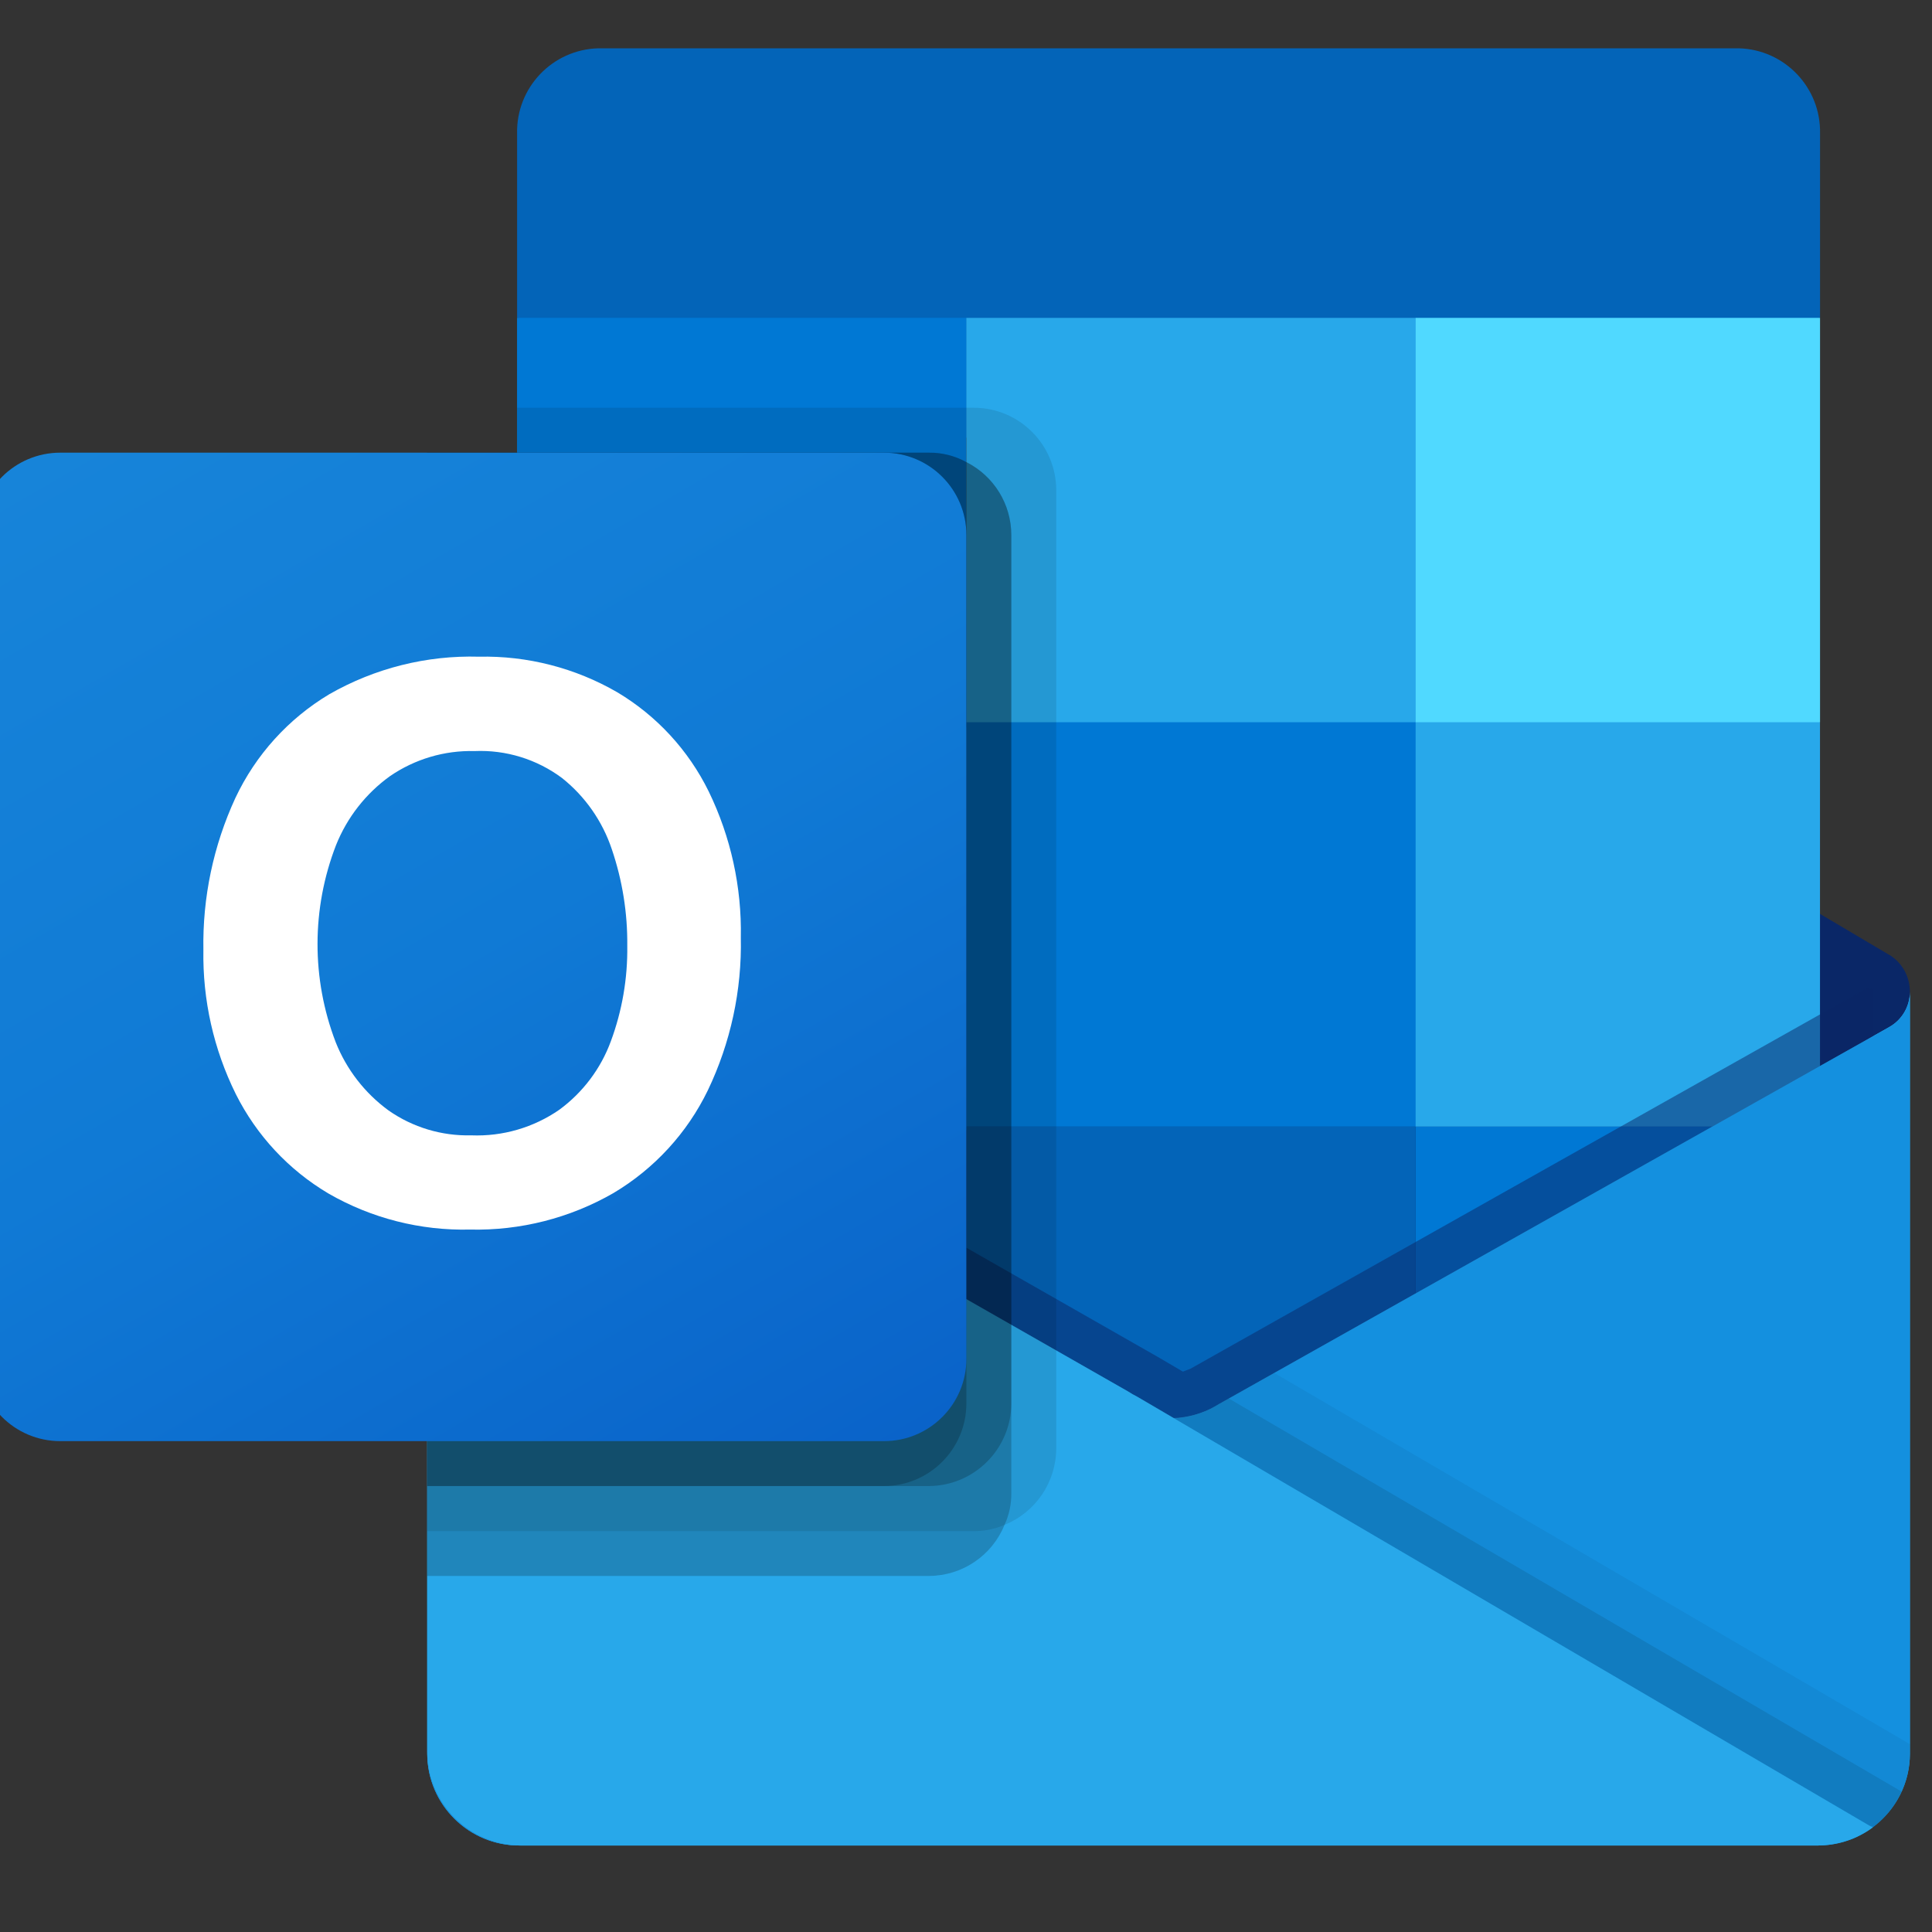 <?xml version="1.0" encoding="UTF-8"?> <svg xmlns="http://www.w3.org/2000/svg" width="40" height="40" viewBox="0 0 40 40" fill="none"><rect x="0" y="0" width="40" height="40" fill="#333333" stroke="none"/><g clip-path="url(#clip0_13853_61623)"><path d="M39.542 20.535C39.544 20.222 39.383 19.931 39.116 19.768H39.111L39.095 19.758L25.234 11.554C25.174 11.513 25.112 11.476 25.048 11.443C24.513 11.167 23.877 11.167 23.342 11.443C23.278 11.476 23.216 11.513 23.156 11.554L9.296 19.758L9.279 19.768C8.855 20.031 8.725 20.588 8.989 21.012C9.066 21.136 9.173 21.24 9.3 21.314L23.161 29.519C23.221 29.559 23.283 29.596 23.347 29.63C23.882 29.906 24.518 29.906 25.053 29.63C25.117 29.596 25.179 29.559 25.239 29.519L39.099 21.314C39.376 21.153 39.545 20.855 39.542 20.535Z" fill="#0A2767"></path><path d="M10.912 15.057H20.008V23.394H10.912V15.057ZM37.682 6.581V2.767C37.704 1.814 36.949 1.023 35.996 1H12.392C11.438 1.023 10.684 1.814 10.706 2.767V6.581L24.659 10.302L37.682 6.581Z" fill="#0364B8"></path><path d="M10.705 6.581H20.007V14.953H10.705V6.581Z" fill="#0078D4"></path><path d="M29.309 6.581H20.007V14.953L29.309 23.326H37.681V14.953L29.309 6.581Z" fill="#28A8EA"></path><path d="M20.007 14.953H29.309V23.326H20.007V14.953Z" fill="#0078D4"></path><path d="M20.007 23.326H29.309V31.698H20.007V23.326Z" fill="#0364B8"></path><path d="M10.912 23.394H20.008V30.974H10.912V23.394Z" fill="#14447D"></path><path d="M29.31 23.326H37.682V31.698H29.31V23.326Z" fill="#0078D4"></path><path d="M39.116 21.263L39.099 21.273L25.238 29.068C25.178 29.105 25.116 29.14 25.052 29.172C24.817 29.284 24.561 29.348 24.3 29.358L23.543 28.915C23.479 28.883 23.417 28.848 23.357 28.808L9.311 20.792H9.304L8.845 20.535V36.315C8.852 37.368 9.711 38.216 10.764 38.209H37.653C37.669 38.209 37.683 38.202 37.7 38.202C37.922 38.188 38.141 38.142 38.351 38.066C38.441 38.028 38.529 37.982 38.612 37.93C38.675 37.895 38.781 37.818 38.781 37.818C39.258 37.465 39.54 36.908 39.542 36.315V20.535C39.542 20.837 39.379 21.115 39.116 21.263Z" fill="url(#paint0_linear_13853_61623)"></path><path opacity="0.5" d="M38.798 20.473V21.44L24.305 31.419L9.3 20.798C9.3 20.793 9.296 20.789 9.291 20.789L7.914 19.961V19.263L8.482 19.254L9.681 19.942L9.709 19.952L9.812 20.017C9.812 20.017 23.914 28.063 23.951 28.082L24.491 28.398C24.537 28.38 24.584 28.361 24.64 28.342C24.668 28.324 38.64 20.463 38.64 20.463L38.798 20.473Z" fill="#0A2767"></path><path d="M39.117 21.263L39.1 21.273L25.239 29.069C25.179 29.106 25.117 29.141 25.053 29.173C24.515 29.436 23.885 29.436 23.347 29.173C23.283 29.142 23.221 29.107 23.161 29.069L9.301 21.273L9.284 21.263C9.016 21.118 8.848 20.839 8.846 20.535V36.315C8.852 37.368 9.711 38.216 10.764 38.209C10.764 38.209 10.764 38.209 10.764 38.209H37.625C38.678 38.216 39.537 37.368 39.543 36.316C39.543 36.316 39.543 36.315 39.543 36.315V20.535C39.543 20.837 39.38 21.115 39.117 21.263Z" fill="#1490DF"></path><path opacity="0.1" d="M25.44 28.954L25.233 29.07C25.172 29.108 25.11 29.143 25.047 29.175C24.818 29.287 24.57 29.353 24.315 29.369L29.589 35.605L38.788 37.822C39.04 37.631 39.241 37.381 39.371 37.093L25.44 28.954Z" fill="black"></path><path opacity="0.05" d="M26.38 28.425L25.233 29.07C25.172 29.108 25.11 29.143 25.047 29.175C24.818 29.287 24.57 29.353 24.315 29.368L26.786 36.18L38.791 37.819C39.264 37.463 39.542 36.907 39.542 36.315V36.111L26.38 28.425Z" fill="black"></path><path d="M10.79 38.209H37.622C38.035 38.211 38.438 38.081 38.771 37.837L23.543 28.917C23.479 28.885 23.417 28.849 23.357 28.81L9.311 20.794H9.304L8.846 20.535V36.261C8.845 37.336 9.715 38.208 10.79 38.209Z" fill="#28A8EA"></path><path opacity="0.1" d="M21.868 10.147V29.989C21.866 30.684 21.443 31.31 20.798 31.57C20.598 31.656 20.383 31.701 20.166 31.701H8.845V9.372H10.705V8.442H20.166C21.105 8.445 21.866 9.207 21.868 10.147Z" fill="black"></path><path opacity="0.2" d="M20.938 11.077V30.919C20.94 31.144 20.892 31.366 20.798 31.57C20.54 32.207 19.923 32.625 19.235 32.628H8.845V9.372H19.235C19.505 9.369 19.771 9.437 20.008 9.568C20.578 9.855 20.938 10.439 20.938 11.077Z" fill="black"></path><path opacity="0.2" d="M20.938 11.077V29.059C20.933 29.998 20.175 30.759 19.235 30.767H8.845V9.372H19.235C19.505 9.369 19.771 9.437 20.008 9.568C20.578 9.855 20.938 10.439 20.938 11.077Z" fill="black"></path><path opacity="0.2" d="M20.008 11.077V29.059C20.006 29.999 19.246 30.763 18.305 30.767H8.845V9.372H18.305C19.246 9.373 20.008 10.136 20.008 11.076C20.008 11.077 20.008 11.077 20.008 11.077Z" fill="black"></path><path d="M1.248 9.372H18.303C19.245 9.372 20.008 10.136 20.008 11.077V28.132C20.008 29.074 19.245 29.837 18.303 29.837H1.248C0.306 29.837 -0.457 29.074 -0.457 28.132V11.077C-0.457 10.136 0.306 9.372 1.248 9.372Z" fill="url(#paint1_linear_13853_61623)"></path><path d="M4.872 16.524C5.293 15.628 5.971 14.879 6.82 14.372C7.761 13.834 8.832 13.565 9.915 13.596C10.919 13.574 11.91 13.829 12.779 14.332C13.597 14.819 14.255 15.534 14.674 16.388C15.131 17.329 15.358 18.365 15.338 19.411C15.361 20.504 15.127 21.587 14.655 22.574C14.226 23.459 13.546 24.198 12.701 24.701C11.799 25.22 10.771 25.481 9.73 25.457C8.705 25.481 7.692 25.224 6.803 24.712C5.978 24.224 5.312 23.509 4.883 22.653C4.423 21.725 4.193 20.701 4.211 19.666C4.192 18.582 4.418 17.508 4.872 16.524ZM6.949 21.575C7.173 22.141 7.553 22.632 8.045 22.991C8.545 23.341 9.145 23.521 9.756 23.506C10.407 23.532 11.048 23.345 11.583 22.974C12.069 22.616 12.439 22.124 12.647 21.558C12.881 20.926 12.996 20.257 12.987 19.583C12.994 18.903 12.886 18.227 12.667 17.583C12.473 17.002 12.115 16.489 11.636 16.108C11.114 15.719 10.475 15.522 9.825 15.55C9.201 15.534 8.588 15.716 8.073 16.07C7.573 16.43 7.186 16.925 6.957 17.498C6.449 18.809 6.446 20.263 6.95 21.577L6.949 21.575Z" fill="white"></path><path d="M29.31 6.581H37.682V14.953H29.31V6.581Z" fill="#50D9FF"></path></g><defs><linearGradient id="paint0_linear_13853_61623" x1="24.194" y1="20.535" x2="24.194" y2="38.209" gradientUnits="userSpaceOnUse"><stop stop-color="#35B8F1"></stop><stop offset="1" stop-color="#28A8EA"></stop></linearGradient><linearGradient id="paint1_linear_13853_61623" x1="3.098" y1="8.04" x2="16.453" y2="31.169" gradientUnits="userSpaceOnUse"><stop stop-color="#1784D9"></stop><stop offset="0.5" stop-color="#107AD5"></stop><stop offset="1" stop-color="#0A63C9"></stop></linearGradient><clipPath id="clip0_13853_61623"><rect width="40" height="40" fill="white"></rect></clipPath></defs></svg> 
